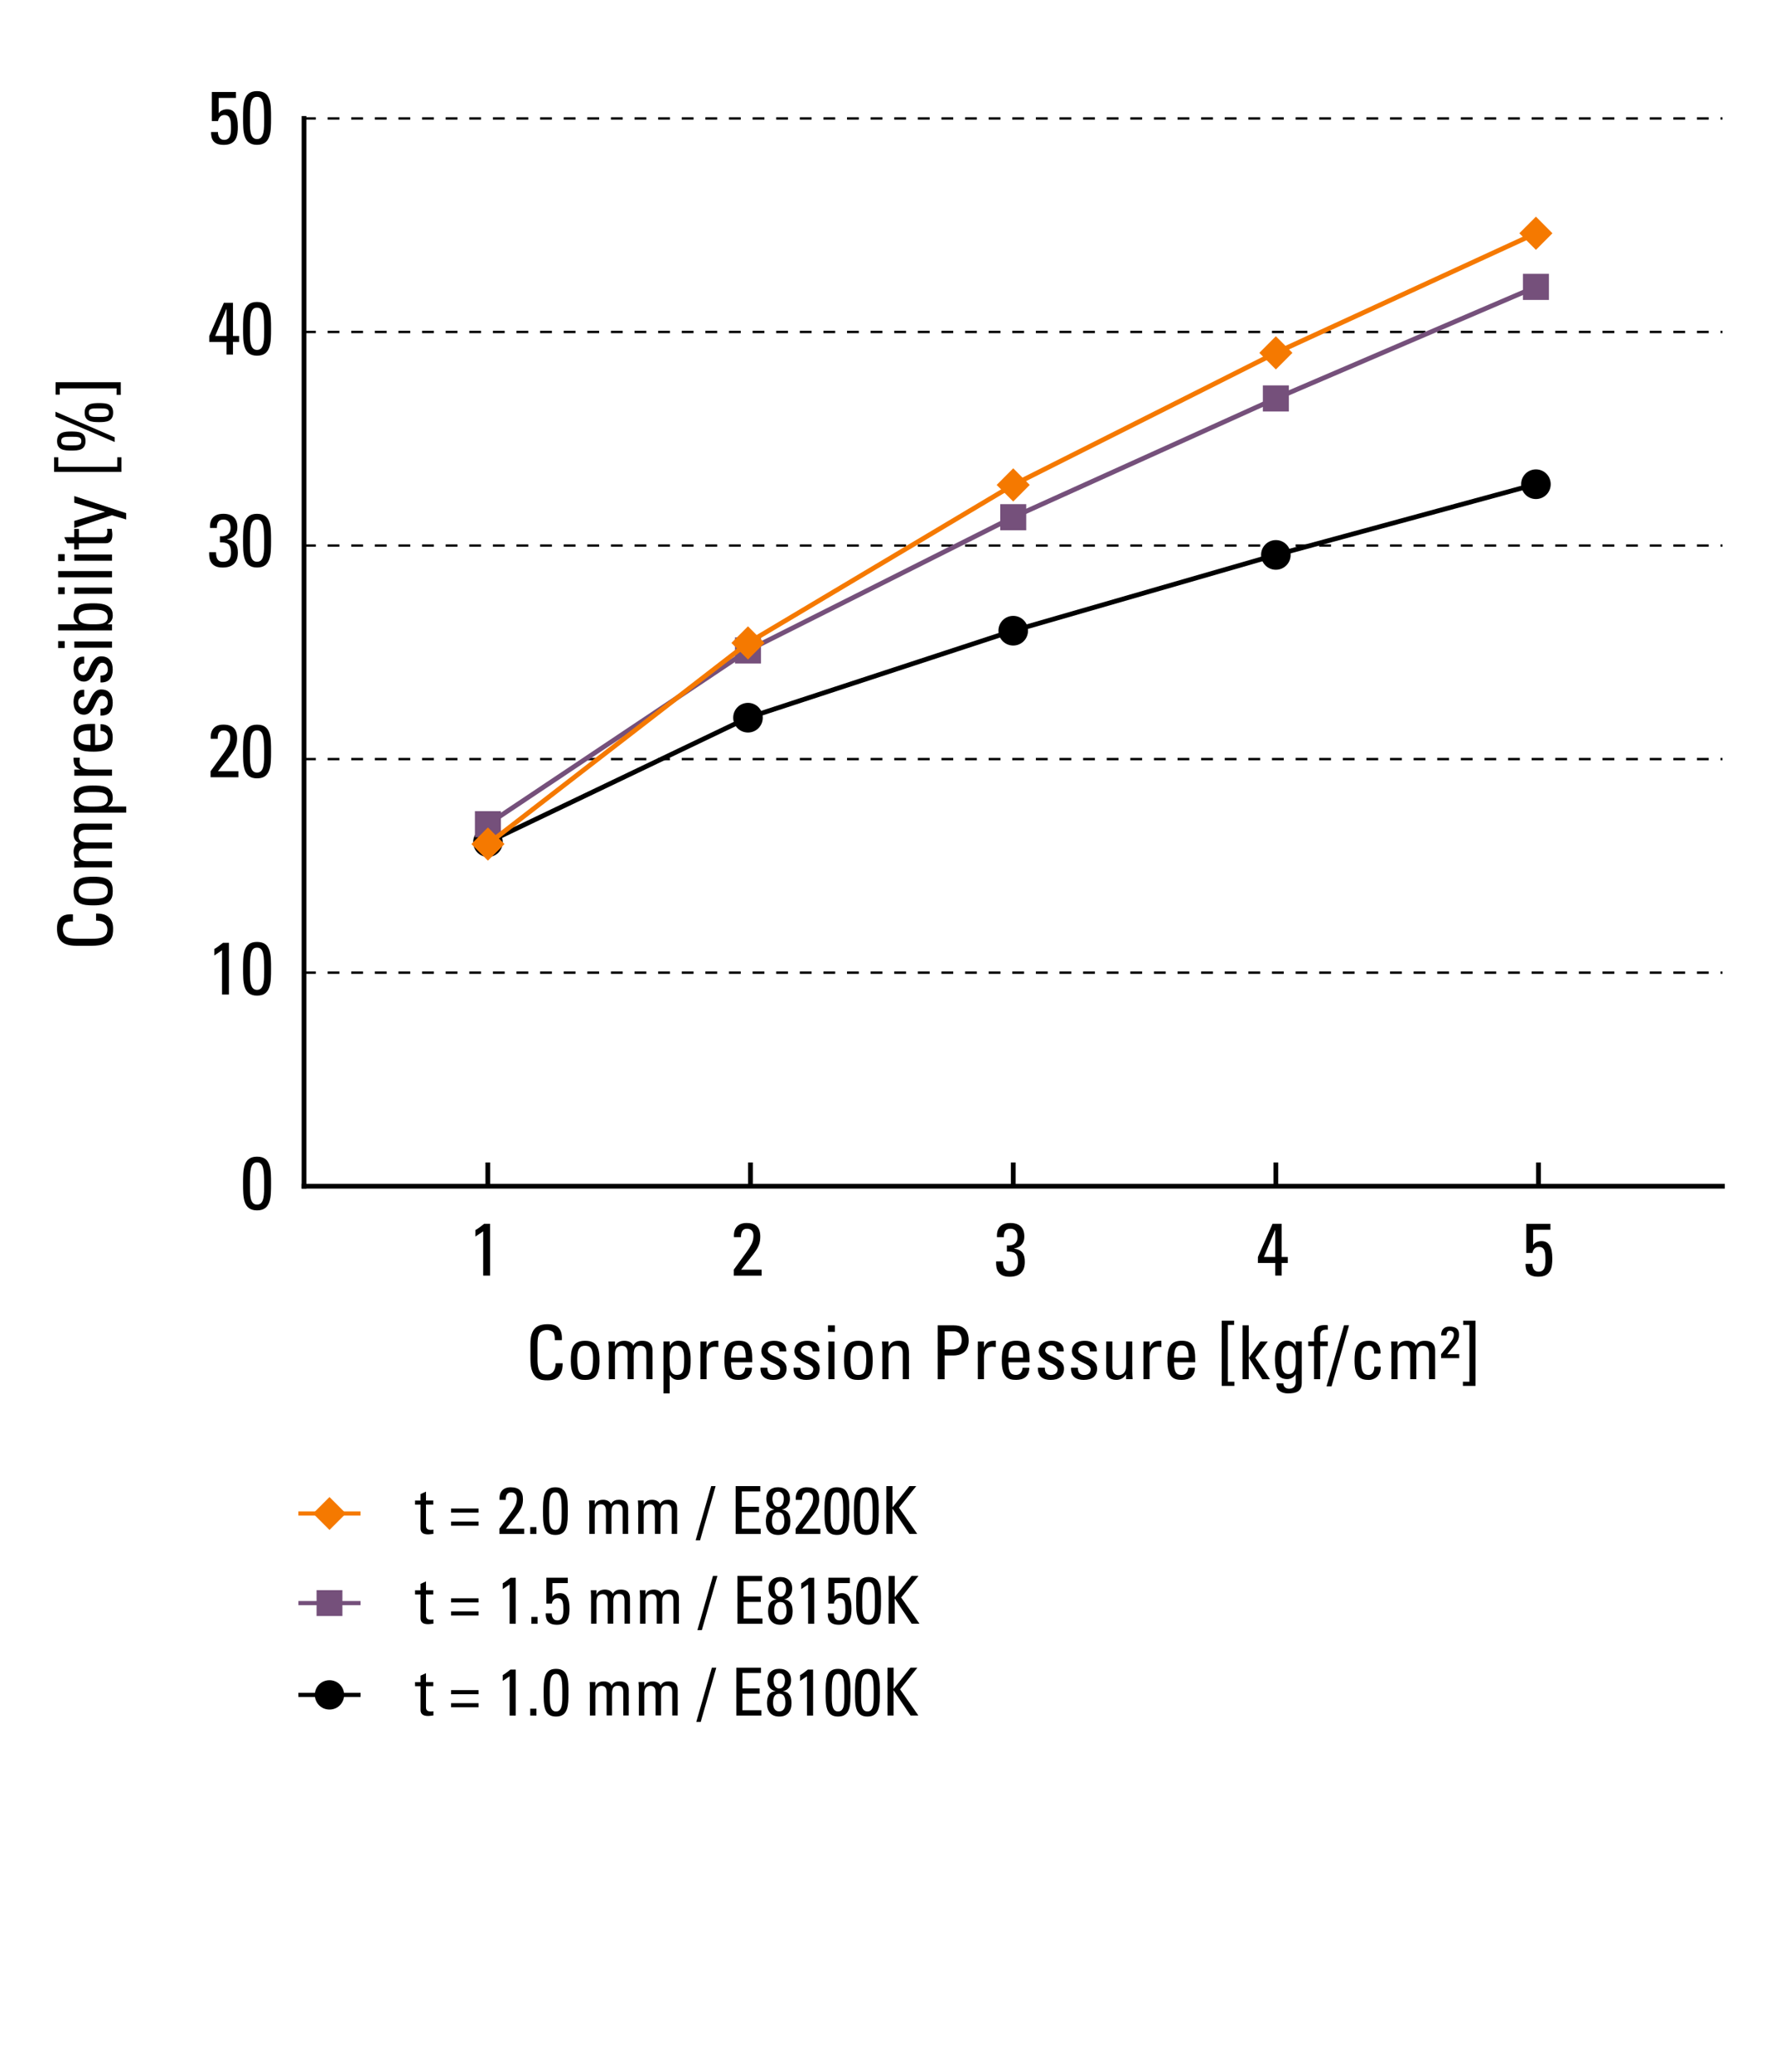 <?xml version="1.0" encoding="UTF-8"?><svg xmlns="http://www.w3.org/2000/svg" viewBox="0 0 430 500"><defs><style>.cls-1,.cls-2,.cls-3,.cls-4,.cls-5,.cls-6,.cls-7,.cls-8,.cls-9{fill:none;}.cls-1,.cls-4,.cls-7,.cls-8,.cls-9{stroke-width:1.15px;}.cls-1,.cls-4,.cls-8{stroke-linejoin:bevel;}.cls-1,.cls-6{stroke:#75507b;}.cls-2,.cls-3,.cls-4,.cls-7,.cls-9{stroke:#000;}.cls-2,.cls-3,.cls-5,.cls-6,.cls-7,.cls-9{stroke-miterlimit:10;}.cls-3{stroke-dasharray:0 0 2.85 2.85;stroke-width:.57px;}.cls-10,.cls-11,.cls-12,.cls-13{stroke-width:0px;}.cls-10,.cls-12{fill-rule:evenodd;}.cls-12{fill:#f57900;}.cls-5,.cls-8{stroke:#f57900;}.cls-7{stroke-linecap:square;}.cls-13{fill:#75507b;}</style></defs><g id="Graph"><path class="cls-11" d="m55.27,240h-1.66v-10.68l-1.87,1.26v-1.58c.42-.18,1.6-1.08,2.11-1.49h1.42v12.5Z"/><path class="cls-11" d="m65.43,233.8c0,3.26.02,6.46-3.37,6.46s-3.37-3.21-3.37-6.46-.05-6.5,3.37-6.5,3.37,3.13,3.37,6.5Zm-5.08.32c0,2.11-.13,4.75,1.71,4.75s1.71-2.65,1.71-4.75c0-3.37-.02-5.44-1.71-5.44s-1.71,2.07-1.71,5.44Z"/><path class="cls-11" d="m65.43,285.62c0,3.26.02,6.46-3.37,6.46s-3.37-3.21-3.37-6.46-.05-6.5,3.37-6.5,3.37,3.13,3.37,6.5Zm-5.08.32c0,2.11-.13,4.75,1.71,4.75s1.71-2.65,1.71-4.75c0-3.37-.02-5.44-1.71-5.44s-1.71,2.07-1.71,5.44Z"/><path class="cls-11" d="m53.11,129.41c1.49.13,2.56-.47,2.56-2.07,0-1.13-.5-1.96-1.73-1.96-1.37,0-1.58,1.03-1.57,2.03h-1.66c-.13-2.12.9-3.42,3.22-3.42,2.12,0,3.38,1.06,3.38,3.24,0,2.36-1.75,2.72-2.47,2.9v.04c1.96.27,2.59,1.31,2.59,3.19,0,2.43-1.31,3.6-3.71,3.6-3.49,0-3.22-3.01-3.22-3.71h1.66c.02,1.24.22,2.32,1.71,2.32s1.91-.92,1.91-2.25c0-2.02-.76-2.45-2.68-2.45v-1.46Z"/><path class="cls-11" d="m65.43,130.49c0,3.26.02,6.46-3.37,6.46s-3.37-3.21-3.37-6.46-.05-6.5,3.37-6.5,3.37,3.13,3.37,6.5Zm-5.08.32c0,2.11-.13,4.75,1.71,4.75s1.71-2.65,1.71-4.75c0-3.37-.02-5.44-1.71-5.44s-1.71,2.07-1.71,5.44Z"/><path class="cls-11" d="m50.84,187.56v-1.44c3.65-5.11,4.74-6.05,4.74-8.21,0-.99-.49-1.66-1.55-1.66-1.24,0-1.48,1.03-1.46,2.03h-1.69c-.14-2.07.9-3.42,3.03-3.42,2.25,0,3.33,1.03,3.33,3.28,0,2.79-1.4,3.73-4.63,7.98h4.95v1.44h-6.72Z"/><path class="cls-11" d="m65.43,181.37c0,3.26.02,6.46-3.37,6.46s-3.37-3.21-3.37-6.46-.05-6.5,3.37-6.5,3.37,3.13,3.37,6.5Zm-5.08.32c0,2.11-.13,4.75,1.71,4.75s1.71-2.65,1.71-4.75c0-3.37-.02-5.44-1.71-5.44s-1.71,2.07-1.71,5.44Z"/><path class="cls-11" d="m118.32,307.82h-1.66v-10.68l-1.87,1.26v-1.58c.41-.18,1.6-1.08,2.11-1.5h1.42v12.5Z"/><path class="cls-11" d="m243.11,300.54c1.49.13,2.56-.47,2.56-2.07,0-1.13-.5-1.96-1.73-1.96-1.37,0-1.58,1.03-1.57,2.04h-1.66c-.13-2.12.9-3.42,3.22-3.42,2.12,0,3.38,1.06,3.38,3.24,0,2.36-1.75,2.72-2.47,2.9v.04c1.96.27,2.59,1.31,2.59,3.19,0,2.43-1.31,3.6-3.71,3.6-3.49,0-3.22-3.01-3.22-3.71h1.66c.02,1.24.22,2.32,1.71,2.32s1.91-.92,1.91-2.25c0-2.02-.76-2.45-2.68-2.45v-1.46Z"/><path class="cls-11" d="m177.17,307.82v-1.44c3.66-5.11,4.74-6.05,4.74-8.21,0-.99-.49-1.66-1.55-1.66-1.24,0-1.48,1.03-1.46,2.04h-1.69c-.14-2.07.9-3.42,3.02-3.42,2.25,0,3.33,1.03,3.33,3.28,0,2.79-1.4,3.73-4.63,7.98h4.95v1.44h-6.72Z"/><path class="cls-11" d="m303.71,304.77v-1.44l3.53-8.01h2.2v8.01h1.48v1.44h-1.48v3.04h-1.55v-3.04h-4.18Zm4.18-1.44v-6.5h-.04l-2.7,6.5h2.74Z"/><path class="cls-11" d="m374.33,295.32v1.44h-4.18v3.64l.04.04c.27-.54,1.13-.94,1.98-.94,1.78,0,2.61,1.33,2.61,4.21,0,2-.25,4.38-3.38,4.38-2.59,0-3.08-1.42-3.08-3.1h1.66c0,.97.38,1.89,1.48,1.89,1.57,0,1.67-1.53,1.67-2.75,0-1.82-.05-3.24-1.6-3.24-.9,0-1.39.63-1.53,1.46h-1.49v-7.02h5.83Z"/><line class="cls-7" x1="73.4" y1="286.25" x2="415.86" y2="286.25"/><line class="cls-9" x1="117.78" y1="286.25" x2="117.78" y2="280.52"/><line class="cls-9" x1="181.19" y1="286.25" x2="181.19" y2="280.52"/><line class="cls-9" x1="244.63" y1="286.25" x2="244.63" y2="280.52"/><line class="cls-9" x1="308.04" y1="286.25" x2="308.04" y2="280.52"/><line class="cls-9" x1="371.45" y1="286.25" x2="371.45" y2="280.52"/><line class="cls-7" x1="73.4" y1="286.25" x2="73.4" y2="28.58"/><line class="cls-3" x1="73.4" y1="234.72" x2="415.86" y2="234.72"/><line class="cls-3" x1="73.4" y1="183.18" x2="415.86" y2="183.18"/><line class="cls-3" x1="73.4" y1="131.65" x2="415.86" y2="131.65"/><line class="cls-3" x1="73.4" y1="80.11" x2="415.86" y2="80.11"/><line class="cls-3" x1="73.4" y1="28.58" x2="415.86" y2="28.58"/><polyline class="cls-4" points="117.8 203.22 180.59 173.19 244.63 152.2 308.04 133.91 370.83 116.85"/><path class="cls-10" d="m114.24,203.22c0-1.99,1.59-3.58,3.57-3.58s3.57,1.59,3.57,3.58-1.59,3.58-3.57,3.58-3.57-1.59-3.57-3.58h0Z"/><path class="cls-10" d="m177.02,173.19c0-1.99,1.59-3.58,3.57-3.58s3.57,1.59,3.57,3.58-1.59,3.58-3.57,3.58-3.57-1.59-3.57-3.58h0Z"/><path class="cls-10" d="m241.06,152.2c0-1.99,1.59-3.58,3.57-3.58s3.57,1.59,3.57,3.58-1.59,3.58-3.57,3.58-3.57-1.59-3.57-3.58h0Z"/><path class="cls-10" d="m304.47,133.91c0-1.99,1.59-3.58,3.57-3.58s3.57,1.59,3.57,3.58-1.59,3.58-3.57,3.58-3.57-1.59-3.57-3.58h0Z"/><path class="cls-10" d="m367.26,116.85c0-1.99,1.59-3.58,3.57-3.58s3.57,1.59,3.57,3.58-1.59,3.58-3.57,3.58-3.57-1.59-3.57-3.58h0Z"/><polyline class="cls-1" points="117.8 198.9 180.59 156.96 244.63 124.8 308.04 96.15 370.83 69.23"/><rect class="cls-13" x="114.66" y="195.75" width="6.28" height="6.3"/><rect class="cls-13" x="177.45" y="153.81" width="6.28" height="6.3"/><rect class="cls-13" x="241.49" y="121.66" width="6.28" height="6.3"/><rect class="cls-13" x="304.9" y="93" width="6.28" height="6.3"/><rect class="cls-13" x="367.69" y="66.08" width="6.28" height="6.3"/><polyline class="cls-8" points="117.8 203.68 180.59 155.15 244.63 117.02 308.04 85.15 370.83 56.29"/><polygon class="cls-12" points="117.8 199.67 121.8 203.68 117.8 207.69 113.81 203.68 117.8 199.67 117.8 199.67"/><polygon class="cls-12" points="180.59 151.14 184.58 155.15 180.59 159.16 176.59 155.15 180.59 151.14 180.59 151.14"/><polygon class="cls-12" points="244.63 113.01 248.62 117.02 244.63 121.03 240.63 117.02 244.63 113.01 244.63 113.01"/><polygon class="cls-12" points="308.04 81.14 312.04 85.15 308.04 89.16 304.05 85.15 308.04 81.14 308.04 81.14"/><polygon class="cls-12" points="370.83 52.28 374.82 56.29 370.83 60.3 366.83 56.29 370.83 52.28 370.83 52.28"/><line class="cls-2" x1="72.05" y1="409" x2="87.05" y2="409"/><path class="cls-10" d="m76.01,409c0-1.97,1.57-3.54,3.54-3.54s3.54,1.57,3.54,3.54-1.57,3.54-3.54,3.54-3.54-1.57-3.54-3.54h0Z"/><line class="cls-6" x1="72.05" y1="386.85" x2="87.05" y2="386.85"/><rect class="cls-13" x="76.43" y="383.73" width="6.24" height="6.24"/><line class="cls-5" x1="72.04" y1="365.23" x2="87.04" y2="365.23"/><polygon class="cls-12" points="79.55 361.26 83.52 365.23 79.55 369.2 75.58 365.23 79.55 361.26 79.55 361.26"/><path class="cls-11" d="m101.54,405.91v-1.55l1.31-.59v2.14h1.76v.99h-1.76v4.94c0,.51,0,1.17,1.2,1.17.1,0,.3-.03.59-.06v1.01c-.43.03-.86.13-1.29.13-1.25,0-1.81-.51-1.81-1.44v-5.74h-1.33v-.99h1.33Z"/><path class="cls-11" d="m115.53,408.84h-6.62v-.99h6.62v.99Zm0,3.15h-6.62v-.99h6.62v.99Z"/><path class="cls-11" d="m124.51,413.99h-1.47v-9.48l-1.66,1.12v-1.41c.37-.16,1.42-.96,1.87-1.33h1.26v11.1Z"/><path class="cls-11" d="m129.52,413.99h-1.5v-1.66h1.5v1.66Z"/><path class="cls-11" d="m137.24,408.49c0,2.89.02,5.74-2.99,5.74s-2.99-2.85-2.99-5.74-.05-5.77,2.99-5.77,2.99,2.78,2.99,5.77Zm-4.51.29c0,1.87-.11,4.22,1.52,4.22s1.52-2.35,1.52-4.22c0-2.99-.02-4.83-1.52-4.83s-1.52,1.84-1.52,4.83Z"/><path class="cls-11" d="m146.46,413.99v-5.6c0-.82-.22-1.57-1.28-1.57-.4,0-.94.24-1.14.54-.24.4-.3.88-.3,1.18v5.44h-1.31v-6.4c0-.56-.03-1.12-.08-1.68h1.39v1.01h.03c.38-.86,1.07-1.17,2.01-1.17.74,0,1.58.3,1.89,1.04.45-.86,1.18-1.04,1.92-1.04.85,0,2.21.19,2.21,2.09v6.14h-1.31v-5.6c0-.82-.22-1.57-1.28-1.57-.5,0-.64.02-.99.3-.38.32-.45,1.12-.45,1.42v5.44h-1.31Z"/><path class="cls-11" d="m158.28,413.99v-5.6c0-.82-.22-1.57-1.28-1.57-.4,0-.94.24-1.14.54-.24.4-.3.88-.3,1.18v5.44h-1.31v-6.4c0-.56-.03-1.12-.08-1.68h1.39v1.01h.03c.38-.86,1.07-1.17,2.01-1.17.74,0,1.58.3,1.89,1.04.45-.86,1.18-1.04,1.92-1.04.85,0,2.21.19,2.21,2.09v6.14h-1.31v-5.6c0-.82-.22-1.57-1.28-1.57-.5,0-.64.02-.99.3-.38.32-.45,1.12-.45,1.42v5.44h-1.31Z"/><path class="cls-11" d="m169.18,415.52h-1.07l3.76-13.08h1.07l-3.76,13.08Z"/><path class="cls-11" d="m177.78,413.99v-11.55h5.95v1.28h-4.48v3.71h4.16v1.28h-4.16v4h4.57v1.28h-6.04Z"/><path class="cls-11" d="m189.05,408.12c1.63.16,2.05,1.44,2.05,2.88,0,2-1.02,3.23-2.96,3.23s-2.96-1.23-2.96-3.23c0-1.44.42-2.72,2.05-2.88v-.02c-1.31-.26-1.93-1.34-1.93-2.61,0-1.74,1.1-2.78,2.85-2.78s2.85,1.04,2.85,2.78c0,1.26-.62,2.35-1.93,2.61v.02Zm.58,2.89c0-.99-.11-2.27-1.49-2.27s-1.49,1.28-1.49,2.27.38,1.98,1.49,1.98,1.49-1.02,1.49-1.98Zm-.11-5.56c0-.83-.43-1.66-1.38-1.66s-1.38.83-1.38,1.66.27,2.01,1.38,2.01,1.38-1.2,1.38-2.01Z"/><path class="cls-11" d="m196.31,413.99h-1.47v-9.48l-1.66,1.12v-1.41c.37-.16,1.42-.96,1.87-1.33h1.26v11.1Z"/><path class="cls-11" d="m205.33,408.49c0,2.89.02,5.74-2.99,5.74s-2.99-2.85-2.99-5.74-.05-5.77,2.99-5.77,2.99,2.78,2.99,5.77Zm-4.51.29c0,1.87-.11,4.22,1.52,4.22s1.52-2.35,1.52-4.22c0-2.99-.02-4.83-1.52-4.83s-1.52,1.84-1.52,4.83Z"/><path class="cls-11" d="m212.42,408.49c0,2.89.02,5.74-2.99,5.74s-2.99-2.85-2.99-5.74-.05-5.77,2.99-5.77,2.99,2.78,2.99,5.77Zm-4.51.29c0,1.87-.11,4.22,1.52,4.22s1.52-2.35,1.52-4.22c0-2.99-.02-4.83-1.52-4.83s-1.52,1.84-1.52,4.83Z"/><path class="cls-11" d="m214.28,413.99v-11.55h1.47v5.07h.05l4.03-5.07h1.66l-4.19,5.21,4.43,6.33h-1.89l-4.05-6.03h-.05v6.03h-1.47Z"/><path class="cls-11" d="m101.54,383.76v-1.55l1.31-.59v2.14h1.76v.99h-1.76v4.94c0,.51,0,1.17,1.2,1.17.1,0,.3-.03.59-.06v1.01c-.43.03-.86.13-1.29.13-1.25,0-1.81-.51-1.81-1.44v-5.74h-1.33v-.99h1.33Z"/><path class="cls-11" d="m115.53,386.69h-6.62v-.99h6.62v.99Zm0,3.15h-6.62v-.99h6.62v.99Z"/><path class="cls-11" d="m124.51,391.84h-1.47v-9.48l-1.66,1.12v-1.41c.37-.16,1.42-.96,1.87-1.33h1.26v11.1Z"/><path class="cls-11" d="m129.79,391.84h-1.5v-1.66h1.5v1.66Z"/><path class="cls-11" d="m137.09,380.74v1.28h-3.71v3.23l.03.03c.24-.48,1.01-.83,1.76-.83,1.58,0,2.32,1.18,2.32,3.74,0,1.78-.22,3.89-3.01,3.89-2.3,0-2.73-1.26-2.73-2.75h1.47c0,.86.34,1.68,1.31,1.68,1.39,0,1.49-1.36,1.49-2.45,0-1.62-.05-2.88-1.42-2.88-.8,0-1.23.56-1.36,1.29h-1.33v-6.24h5.18Z"/><path class="cls-11" d="m146.73,391.84v-5.6c0-.82-.22-1.57-1.28-1.57-.4,0-.94.24-1.13.54-.24.4-.3.88-.3,1.18v5.44h-1.31v-6.4c0-.56-.03-1.12-.08-1.68h1.39v1.01h.03c.38-.86,1.07-1.17,2.02-1.17.74,0,1.58.3,1.89,1.04.45-.86,1.18-1.04,1.92-1.04.85,0,2.21.19,2.21,2.09v6.14h-1.31v-5.6c0-.82-.22-1.57-1.28-1.57-.5,0-.64.02-.99.3-.38.32-.45,1.12-.45,1.42v5.44h-1.31Z"/><path class="cls-11" d="m158.55,391.84v-5.6c0-.82-.22-1.57-1.28-1.57-.4,0-.94.24-1.13.54-.24.4-.3.88-.3,1.18v5.44h-1.31v-6.4c0-.56-.03-1.12-.08-1.68h1.39v1.01h.03c.38-.86,1.07-1.17,2.02-1.17.74,0,1.58.3,1.89,1.04.45-.86,1.18-1.04,1.92-1.04.85,0,2.21.19,2.21,2.09v6.14h-1.31v-5.6c0-.82-.22-1.57-1.28-1.57-.5,0-.64.02-.99.3-.38.32-.45,1.12-.45,1.42v5.44h-1.31Z"/><path class="cls-11" d="m169.45,393.37h-1.07l3.76-13.08h1.07l-3.76,13.08Z"/><path class="cls-11" d="m178.05,391.84v-11.55h5.95v1.28h-4.48v3.71h4.16v1.28h-4.16v4h4.57v1.28h-6.04Z"/><path class="cls-11" d="m189.32,385.97c1.63.16,2.05,1.44,2.05,2.88,0,2-1.02,3.23-2.96,3.23s-2.96-1.23-2.96-3.23c0-1.44.42-2.72,2.05-2.88v-.02c-1.31-.26-1.94-1.34-1.94-2.61,0-1.74,1.1-2.78,2.85-2.78s2.85,1.04,2.85,2.78c0,1.26-.62,2.35-1.94,2.61v.02Zm.58,2.89c0-.99-.11-2.27-1.49-2.27s-1.49,1.28-1.49,2.27.38,1.98,1.49,1.98,1.49-1.02,1.49-1.98Zm-.11-5.56c0-.83-.43-1.66-1.38-1.66s-1.38.83-1.38,1.66.27,2.01,1.38,2.01,1.38-1.2,1.38-2.01Z"/><path class="cls-11" d="m196.58,391.84h-1.47v-9.48l-1.66,1.12v-1.41c.37-.16,1.42-.96,1.87-1.33h1.26v11.1Z"/><path class="cls-11" d="m205.18,380.74v1.28h-3.71v3.23l.03.03c.24-.48,1.01-.83,1.76-.83,1.58,0,2.32,1.18,2.32,3.74,0,1.78-.22,3.89-3.01,3.89-2.3,0-2.73-1.26-2.73-2.75h1.47c0,.86.34,1.68,1.31,1.68,1.39,0,1.49-1.36,1.49-2.45,0-1.62-.05-2.88-1.42-2.88-.8,0-1.23.56-1.36,1.29h-1.33v-6.24h5.18Z"/><path class="cls-11" d="m212.7,386.33c0,2.89.02,5.74-2.99,5.74s-2.99-2.85-2.99-5.74-.05-5.77,2.99-5.77,2.99,2.78,2.99,5.77Zm-4.51.29c0,1.87-.11,4.22,1.52,4.22s1.52-2.35,1.52-4.22c0-2.99-.02-4.83-1.52-4.83s-1.52,1.84-1.52,4.83Z"/><path class="cls-11" d="m214.55,391.84v-11.55h1.47v5.07h.05l4.03-5.07h1.66l-4.19,5.21,4.43,6.33h-1.89l-4.05-6.03h-.05v6.03h-1.47Z"/><path class="cls-11" d="m101.54,362.09v-1.55l1.31-.59v2.14h1.76v.99h-1.76v4.94c0,.51,0,1.17,1.2,1.17.1,0,.3-.03.59-.06v1.01c-.43.03-.86.13-1.29.13-1.25,0-1.81-.51-1.81-1.44v-5.74h-1.33v-.99h1.33Z"/><path class="cls-11" d="m115.53,365.02h-6.62v-.99h6.62v.99Zm0,3.15h-6.62v-.99h6.62v.99Z"/><path class="cls-11" d="m120.58,370.17v-1.28c3.25-4.54,4.21-5.37,4.21-7.29,0-.88-.43-1.47-1.38-1.47-1.1,0-1.31.91-1.3,1.81h-1.5c-.13-1.84.8-3.04,2.69-3.04,2,0,2.96.91,2.96,2.91,0,2.48-1.25,3.31-4.11,7.08h4.4v1.28h-5.96Z"/><path class="cls-11" d="m129.52,370.17h-1.5v-1.66h1.5v1.66Z"/><path class="cls-11" d="m137.08,364.67c0,2.89.02,5.74-2.99,5.74s-2.99-2.85-2.99-5.74-.05-5.77,2.99-5.77,2.99,2.78,2.99,5.77Zm-4.51.29c0,1.87-.11,4.22,1.52,4.22s1.52-2.35,1.52-4.22c0-2.99-.02-4.83-1.52-4.83s-1.52,1.84-1.52,4.83Z"/><path class="cls-11" d="m146.3,370.17v-5.6c0-.82-.22-1.57-1.28-1.57-.4,0-.94.24-1.13.54-.24.4-.3.88-.3,1.18v5.44h-1.31v-6.4c0-.56-.03-1.12-.08-1.68h1.39v1.01h.03c.38-.86,1.07-1.17,2.02-1.17.74,0,1.58.3,1.89,1.04.45-.86,1.18-1.04,1.92-1.04.85,0,2.21.19,2.21,2.09v6.14h-1.31v-5.6c0-.82-.22-1.57-1.28-1.57-.5,0-.64.02-.99.3-.38.32-.45,1.12-.45,1.42v5.44h-1.31Z"/><path class="cls-11" d="m158.12,370.17v-5.6c0-.82-.22-1.57-1.28-1.57-.4,0-.94.24-1.13.54-.24.4-.3.88-.3,1.18v5.44h-1.31v-6.4c0-.56-.03-1.12-.08-1.68h1.39v1.01h.03c.38-.86,1.07-1.17,2.02-1.17.74,0,1.58.3,1.89,1.04.45-.86,1.18-1.04,1.92-1.04.85,0,2.21.19,2.21,2.09v6.14h-1.31v-5.6c0-.82-.22-1.57-1.28-1.57-.5,0-.64.02-.99.3-.38.32-.45,1.12-.45,1.42v5.44h-1.31Z"/><path class="cls-11" d="m169.02,371.7h-1.07l3.76-13.08h1.07l-3.76,13.08Z"/><path class="cls-11" d="m177.62,370.17v-11.55h5.95v1.28h-4.48v3.71h4.16v1.28h-4.16v4h4.57v1.28h-6.04Z"/><path class="cls-11" d="m188.78,364.3c1.63.16,2.05,1.44,2.05,2.88,0,2-1.02,3.23-2.96,3.23s-2.96-1.23-2.96-3.23c0-1.44.42-2.72,2.05-2.88v-.02c-1.31-.26-1.94-1.34-1.94-2.61,0-1.74,1.1-2.78,2.85-2.78s2.85,1.04,2.85,2.78c0,1.26-.62,2.35-1.94,2.61v.02Zm.58,2.89c0-.99-.11-2.27-1.49-2.27s-1.49,1.28-1.49,2.27.38,1.98,1.49,1.98,1.49-1.02,1.49-1.98Zm-.11-5.56c0-.83-.43-1.66-1.38-1.66s-1.38.83-1.38,1.66.27,2.01,1.38,2.01,1.38-1.2,1.38-2.01Z"/><path class="cls-11" d="m192.1,370.17v-1.28c3.25-4.54,4.21-5.37,4.21-7.29,0-.88-.43-1.47-1.38-1.47-1.1,0-1.31.91-1.3,1.81h-1.5c-.13-1.84.8-3.04,2.69-3.04,2,0,2.96.91,2.96,2.91,0,2.48-1.25,3.31-4.11,7.08h4.4v1.28h-5.96Z"/><path class="cls-11" d="m205.05,364.67c0,2.89.02,5.74-2.99,5.74s-2.99-2.85-2.99-5.74-.05-5.77,2.99-5.77,2.99,2.78,2.99,5.77Zm-4.51.29c0,1.87-.11,4.22,1.52,4.22s1.52-2.35,1.52-4.22c0-2.99-.02-4.83-1.52-4.83s-1.52,1.84-1.52,4.83Z"/><path class="cls-11" d="m212.15,364.67c0,2.89.02,5.74-2.99,5.74s-2.99-2.85-2.99-5.74-.05-5.77,2.99-5.77,2.99,2.78,2.99,5.77Zm-4.51.29c0,1.87-.11,4.22,1.52,4.22s1.52-2.35,1.52-4.22c0-2.99-.02-4.83-1.52-4.83s-1.52,1.84-1.52,4.83Z"/><path class="cls-11" d="m214.01,370.17v-11.55h1.47v5.07h.05l4.03-5.07h1.66l-4.19,5.21,4.43,6.33h-1.89l-4.05-6.03h-.05v6.03h-1.47Z"/><path class="cls-11" d="m56.97,22.19v1.44h-4.18v3.64l.04.04c.27-.54,1.13-.94,1.98-.94,1.78,0,2.61,1.33,2.61,4.21,0,2-.25,4.38-3.38,4.38-2.59,0-3.08-1.42-3.08-3.1h1.66c0,.97.38,1.89,1.48,1.89,1.57,0,1.67-1.53,1.67-2.75,0-1.82-.05-3.24-1.6-3.24-.9,0-1.39.63-1.53,1.46h-1.49v-7.02h5.83Z"/><path class="cls-11" d="m65.43,28.49c0,3.26.02,6.46-3.37,6.46s-3.37-3.21-3.37-6.46-.05-6.5,3.37-6.5,3.37,3.13,3.37,6.5Zm-5.08.32c0,2.11-.13,4.75,1.71,4.75s1.71-2.65,1.71-4.75c0-3.37-.02-5.44-1.71-5.44s-1.71,2.07-1.71,5.44Z"/><path class="cls-11" d="m50.52,82.52v-1.44l3.53-8.01h2.2v8.01h1.48v1.44h-1.48v3.04h-1.55v-3.04h-4.18Zm4.18-1.44v-6.5h-.04l-2.7,6.5h2.74Z"/><path class="cls-11" d="m65.43,79.37c0,3.26.02,6.46-3.37,6.46s-3.37-3.21-3.37-6.46-.05-6.5,3.37-6.5,3.37,3.13,3.37,6.5Zm-5.08.32c0,2.11-.13,4.75,1.71,4.75s1.71-2.65,1.71-4.75c0-3.37-.02-5.44-1.71-5.44s-1.71,2.07-1.71,5.44Z"/></g><g id="text"><path class="cls-11" d="m17.62,222.35c-.74-.02-1.48.04-1.89.38-.41.34-.56,1.12-.56,1.46,0,1.37.83,1.91,1.01,1.96.14.05.47.38,2.7.38h3.47c3.19,0,3.57-1.04,3.57-2.32,0-.5-.18-2.03-2.72-2.05v-1.71c4.1-.07,4.1,2.83,4.1,3.67,0,1.62-.11,4.11-5.15,4.11h-3.67c-3.67,0-4.72-1.62-4.72-4.18s1.33-3.57,3.85-3.4v1.71Z"/><path class="cls-11" d="m22.63,218.48c-2.67,0-4.86-.31-4.86-3.46s2.2-3.46,4.86-3.46c4.01,0,4.59,1.53,4.59,3.46s-.58,3.46-4.59,3.46Zm-.63-5.37c-2.49,0-3.03.77-3.03,1.91s.54,1.91,3.03,1.91c2.95,0,4.01-.38,4.01-1.91s-1.06-1.91-4.01-1.91Z"/><path class="cls-11" d="m27.04,204.76h-6.3c-.92,0-1.76.25-1.76,1.44,0,.45.27,1.06.61,1.28.45.27.99.34,1.33.34h6.12v1.48h-7.2c-.63,0-1.26.04-1.89.09v-1.57h1.13v-.04c-.97-.43-1.31-1.21-1.31-2.27,0-.83.34-1.78,1.17-2.12-.97-.5-1.17-1.33-1.17-2.16,0-.95.22-2.48,2.36-2.48h6.91v1.48h-6.3c-.92,0-1.76.25-1.76,1.44,0,.56.02.72.34,1.12.36.43,1.26.5,1.6.5h6.12v1.48Z"/><path class="cls-11" d="m19.03,194.63v-.04c-.85-.5-1.26-1.13-1.26-2.09,0-1.46.58-2.94,4.57-2.94,2.27,0,4.88.07,4.88,3.01,0,.86-.38,1.49-1.1,2v.05h4.36v1.48h-12.53v-1.48h1.08Zm3.31-3.51c-1.37,0-3.37,0-3.37,1.85s2.52,1.66,3.91,1.66c1.21,0,3.13-.07,3.13-1.71s-1.24-1.8-3.67-1.8Z"/><path class="cls-11" d="m19.31,185.7v-.04c-1.39-.61-1.55-1.37-1.55-2.81h1.53c-.02.13-.04.27-.05.4-.02.13-.04.25-.04.4,0,1.64,1.24,2.05,2.47,2.05h5.37v1.48h-9.09v-1.48h1.37Z"/><path class="cls-11" d="m22.97,179.8c2.54,0,3.04-.68,3.04-1.84,0-1.01-.81-1.53-1.73-1.58v-1.62c2.02.02,2.93,1.26,2.93,3.17s-.58,3.46-4.59,3.46c-2.67,0-4.86-.31-4.86-3.46,0-2.59,1.42-3.24,4.43-3.24h.77v5.11Zm-1.12-3.55c-2.65,0-2.97.74-2.97,1.82,0,.94.45,1.71,2.97,1.73v-3.55Z"/><path class="cls-11" d="m27.22,169.55c0,1.96-.86,3.19-2.95,3.13v-1.67c.52,0,1.75-.02,1.75-1.51,0-.88-.45-1.57-1.39-1.57-1.62,0-1.66,4.54-4.38,4.54-.95,0-2.49-.58-2.49-3.13,0-1.62.78-3.01,2.58-2.88v1.64c-.95-.02-1.46.49-1.46,1.42,0,.79.43,1.4,1.22,1.4,1.6,0,1.57-4.54,4.34-4.54,2,0,2.77,1.37,2.77,3.17Z"/><path class="cls-11" d="m27.22,161.56c0,1.96-.86,3.19-2.95,3.13v-1.67c.52,0,1.75-.02,1.75-1.51,0-.88-.45-1.57-1.39-1.57-1.62,0-1.66,4.54-4.38,4.54-.95,0-2.49-.58-2.49-3.13,0-1.62.78-3.01,2.58-2.88v1.64c-.95-.02-1.46.49-1.46,1.42,0,.79.43,1.4,1.22,1.4,1.6,0,1.57-4.54,4.34-4.54,2,0,2.77,1.37,2.77,3.17Z"/><path class="cls-11" d="m14.04,156.38v-1.66h1.58v1.66h-1.58Zm13-1.57v1.48h-9.09v-1.48h9.09Z"/><path class="cls-11" d="m27.04,150.65v1.48h-13v-1.48h4.83v-.05c-.72-.5-1.1-1.13-1.1-2,0-2.93,2.61-3.01,4.88-3.01,4,0,4.57,1.48,4.57,2.94,0,.95-.41,1.58-1.26,2.09v.04h1.08Zm-1.03-1.66c0-1.85-1.98-1.85-3.35-1.85-2.43,0-3.69.22-3.69,1.8s1.94,1.71,3.15,1.71c1.39,0,3.89.16,3.89-1.66Z"/><path class="cls-11" d="m14.04,143.38v-1.66h1.58v1.66h-1.58Zm13-1.57v1.48h-9.09v-1.48h9.09Z"/><path class="cls-11" d="m27.04,137.82v1.48h-13v-1.48h13Z"/><path class="cls-11" d="m14.04,135.39v-1.66h1.58v1.66h-1.58Zm13-1.57v1.48h-9.09v-1.48h9.09Z"/><path class="cls-11" d="m17.94,131.11h-1.75l-.67-1.48h2.41v-1.98h1.12v1.98h5.56c.58,0,1.31,0,1.31-1.35,0-.11-.04-.34-.07-.67h1.13c.04.49.14.97.14,1.46,0,1.4-.58,2.03-1.62,2.03h-6.46v1.49h-1.12v-1.49Z"/><path class="cls-11" d="m25.34,123.53v-.04l-7.4-2.18v-1.6l12.53,4.12v1.53l-3.44-1.03-9.09,3.08v-1.71l7.4-2.18Z"/><path class="cls-11" d="m29.32,110.35v3.53H13.06v-3.53h1.01v2.3h14.24v-2.3h1.01Z"/><path class="cls-11" d="m27.69,105.53v1.13l-14.3-6.14v-1.17l14.3,6.18Zm-10.44-1.4c1.73,0,3.4.13,3.4,2.3s-1.67,2.3-3.4,2.3-3.47-.13-3.47-2.3,1.78-2.3,3.47-2.3Zm-.04,3.35c1.64,0,2.43,0,2.43-1.04s-.79-1.04-2.43-1.04-2.43,0-2.43,1.04.79,1.04,2.43,1.04Zm6.7-10.21c1.73,0,3.4.13,3.4,2.3s-1.67,2.3-3.4,2.3-3.47-.13-3.47-2.3,1.78-2.3,3.47-2.3Zm-.04,3.35c1.64,0,2.43,0,2.43-1.04s-.79-1.04-2.43-1.04-2.43,0-2.43,1.04.79,1.04,2.43,1.04Z"/><path class="cls-11" d="m29.16,95.29h-1.01v-1.57h-13.72v1.51h-1.01v-2.99h15.74v3.04Z"/><path class="cls-11" d="m133.95,323.4c.02-.74-.04-1.48-.38-1.89-.34-.41-1.12-.56-1.46-.56-1.37,0-1.91.83-1.96,1.01-.05.14-.38.47-.38,2.7v3.47c0,3.19,1.04,3.57,2.32,3.57.5,0,2.03-.18,2.05-2.72h1.71c.07,4.11-2.83,4.11-3.67,4.11-1.62,0-4.11-.11-4.11-5.15v-3.67c0-3.67,1.62-4.72,4.18-4.72s3.56,1.33,3.4,3.85h-1.71Z"/><path class="cls-11" d="m137.82,328.41c0-2.67.31-4.86,3.46-4.86s3.46,2.2,3.46,4.86c0,4.01-1.53,4.59-3.46,4.59s-3.46-.58-3.46-4.59Zm5.37-.63c0-2.49-.77-3.03-1.91-3.03s-1.91.54-1.91,3.03c0,2.95.38,4.01,1.91,4.01s1.91-1.06,1.91-4.01Z"/><path class="cls-11" d="m151.53,332.82v-6.3c0-.92-.25-1.76-1.44-1.76-.45,0-1.06.27-1.28.61-.27.45-.34.99-.34,1.33v6.12h-1.48v-7.2c0-.63-.04-1.26-.09-1.89h1.57v1.13h.04c.43-.97,1.21-1.31,2.27-1.31.83,0,1.78.34,2.12,1.17.5-.97,1.33-1.17,2.16-1.17.95,0,2.48.22,2.48,2.36v6.91h-1.48v-6.3c0-.92-.25-1.76-1.44-1.76-.56,0-.72.02-1.12.34-.43.36-.5,1.26-.5,1.6v6.12h-1.48Z"/><path class="cls-11" d="m161.67,324.8h.04c.5-.85,1.13-1.26,2.09-1.26,1.46,0,2.94.58,2.94,4.57,0,2.27-.07,4.88-3.01,4.88-.86,0-1.5-.38-2-1.1h-.05v4.36h-1.48v-12.53h1.48v1.08Zm3.51,3.31c0-1.37,0-3.37-1.85-3.37s-1.66,2.52-1.66,3.91c0,1.21.07,3.13,1.71,3.13s1.8-1.24,1.8-3.67Z"/><path class="cls-11" d="m170.59,325.09h.04c.61-1.39,1.37-1.55,2.81-1.55v1.53c-.13-.02-.27-.04-.4-.05-.13-.02-.25-.04-.4-.04-1.64,0-2.05,1.24-2.05,2.47v5.37h-1.48v-9.09h1.48v1.37Z"/><path class="cls-11" d="m176.5,328.75c0,2.54.68,3.04,1.84,3.04,1.01,0,1.53-.81,1.58-1.73h1.62c-.02,2.02-1.26,2.93-3.17,2.93s-3.46-.58-3.46-4.59c0-2.67.31-4.86,3.46-4.86,2.59,0,3.24,1.42,3.24,4.43v.77h-5.11Zm3.55-1.12c0-2.65-.74-2.97-1.82-2.97-.94,0-1.71.45-1.73,2.97h3.55Z"/><path class="cls-11" d="m186.74,333c-1.96,0-3.19-.86-3.13-2.95h1.67c0,.52.02,1.75,1.51,1.75.88,0,1.57-.45,1.57-1.39,0-1.62-4.54-1.66-4.54-4.38,0-.95.58-2.48,3.13-2.48,1.62,0,3.01.77,2.88,2.57h-1.64c.02-.95-.49-1.46-1.42-1.46-.79,0-1.4.43-1.4,1.22,0,1.6,4.54,1.57,4.54,4.34,0,2-1.37,2.77-3.17,2.77Z"/><path class="cls-11" d="m194.73,333c-1.96,0-3.19-.86-3.13-2.95h1.67c0,.52.02,1.75,1.51,1.75.88,0,1.57-.45,1.57-1.39,0-1.62-4.54-1.66-4.54-4.38,0-.95.58-2.48,3.13-2.48,1.62,0,3.01.77,2.88,2.57h-1.64c.02-.95-.49-1.46-1.42-1.46-.79,0-1.4.43-1.4,1.22,0,1.6,4.54,1.57,4.54,4.34,0,2-1.37,2.77-3.17,2.77Z"/><path class="cls-11" d="m199.91,319.82h1.66v1.58h-1.66v-1.58Zm1.57,13h-1.48v-9.09h1.48v9.09Z"/><path class="cls-11" d="m203.78,328.41c0-2.67.31-4.86,3.46-4.86s3.46,2.2,3.46,4.86c0,4.01-1.53,4.59-3.46,4.59s-3.46-.58-3.46-4.59Zm5.37-.63c0-2.49-.77-3.03-1.91-3.03s-1.91.54-1.91,3.03c0,2.95.38,4.01,1.91,4.01s1.91-1.06,1.91-4.01Z"/><path class="cls-11" d="m217.97,332.82v-6.3c0-.97-.34-1.76-1.6-1.76-1.62,0-1.85,1.44-1.85,2.68v5.38h-1.48v-7.2c0-.63-.04-1.26-.09-1.89h1.57v1.17h.07c.58-1.03,1.26-1.35,2.43-1.35,1.95,0,2.43,1.17,2.43,2.97v6.3h-1.48Z"/><path class="cls-11" d="m226.41,332.82v-13h3.85c1.75,0,3.62.65,3.62,3.71s-2.3,3.57-3.64,3.57h-2.18v5.73h-1.66Zm1.66-7.17h1.82c.68,0,2.3-.18,2.3-2.21s-1.48-2.18-1.84-2.18h-2.29v4.39Z"/><path class="cls-11" d="m237.57,325.09h.04c.61-1.39,1.37-1.55,2.81-1.55v1.53c-.13-.02-.27-.04-.4-.05-.13-.02-.25-.04-.4-.04-1.64,0-2.05,1.24-2.05,2.47v5.37h-1.48v-9.09h1.48v1.37Z"/><path class="cls-11" d="m243.47,328.75c0,2.54.68,3.04,1.84,3.04,1.01,0,1.53-.81,1.58-1.73h1.62c-.02,2.02-1.26,2.93-3.17,2.93s-3.46-.58-3.46-4.59c0-2.67.31-4.86,3.46-4.86,2.59,0,3.24,1.42,3.24,4.43v.77h-5.11Zm3.55-1.12c0-2.65-.74-2.97-1.82-2.97-.94,0-1.71.45-1.73,2.97h3.55Z"/><path class="cls-11" d="m253.72,333c-1.96,0-3.19-.86-3.13-2.95h1.67c0,.52.02,1.75,1.51,1.75.88,0,1.57-.45,1.57-1.39,0-1.62-4.54-1.66-4.54-4.38,0-.95.58-2.48,3.13-2.48,1.62,0,3.01.77,2.88,2.57h-1.64c.02-.95-.49-1.46-1.42-1.46-.79,0-1.4.43-1.4,1.22,0,1.6,4.54,1.57,4.54,4.34,0,2-1.37,2.77-3.17,2.77Z"/><path class="cls-11" d="m261.71,333c-1.96,0-3.19-.86-3.13-2.95h1.67c0,.52.02,1.75,1.51,1.75.88,0,1.57-.45,1.57-1.39,0-1.62-4.54-1.66-4.54-4.38,0-.95.58-2.48,3.13-2.48,1.62,0,3.01.77,2.88,2.57h-1.64c.02-.95-.49-1.46-1.42-1.46-.79,0-1.4.43-1.4,1.22,0,1.6,4.54,1.57,4.54,4.34,0,2-1.37,2.77-3.17,2.77Z"/><path class="cls-11" d="m271.88,323.72h1.48v7.2c0,.63.04,1.26.09,1.89h-1.57v-1.1h-.05c-.49.83-1.35,1.28-2.3,1.28-1.58,0-2.45-.79-2.45-2.34v-6.93h1.48v6.3c0,1.1.5,1.84,1.55,1.84.79,0,1.78-.59,1.78-2.11v-6.03Z"/><path class="cls-11" d="m277.55,325.09h.04c.61-1.39,1.37-1.55,2.81-1.55v1.53c-.13-.02-.27-.04-.4-.05-.13-.02-.25-.04-.4-.04-1.64,0-2.05,1.24-2.05,2.47v5.37h-1.48v-9.09h1.48v1.37Z"/><path class="cls-11" d="m283.45,328.75c0,2.54.68,3.04,1.84,3.04,1.01,0,1.53-.81,1.58-1.73h1.62c-.02,2.02-1.26,2.93-3.17,2.93s-3.46-.58-3.46-4.59c0-2.67.31-4.86,3.46-4.86,2.59,0,3.24,1.42,3.24,4.43v.77h-5.11Zm3.55-1.12c0-2.65-.74-2.97-1.82-2.97-.94,0-1.71.45-1.73,2.97h3.55Z"/><path class="cls-11" d="m294.97,334.44v-15.74h2.99v1.01h-1.51v13.72h1.57v1.01h-3.04Z"/><path class="cls-11" d="m301.49,332.82h-1.48v-13h1.48v7.83h.04l2.77-3.92h1.8l-3.02,3.91,3.56,5.19h-1.87l-3.24-5.1h-.04v5.1Z"/><path class="cls-11" d="m312.81,323.72h1.48v10.01c0,2.04-1.35,2.52-3.35,2.52-1.51,0-2.88-.76-2.75-2.43h1.66c.02.85.58,1.31,1.39,1.31,1.03,0,1.58-.63,1.58-1.57v-1.89h-.05c-.38.72-1.21,1.13-2,1.13-2.47,0-2.95-2.12-2.95-4.83,0-4.18,2.11-4.45,2.84-4.45.95,0,1.71.41,2.12,1.3h.04v-1.12Zm-1.73,1.04c-1.67,0-1.73,2.02-1.73,3.22,0,2.92.67,3.6,1.76,3.6,1.78,0,1.73-2.11,1.73-3.37,0-1.35.09-3.46-1.76-3.46Z"/><path class="cls-11" d="m317.27,323.72v-1.76c0-1.84,1.3-2.2,2.61-2.2.31,0,.49.02.7.05v1.06c-1.57-.11-1.84.56-1.84,1.3v1.55h1.84v1.12h-1.84v7.98h-1.48v-7.98h-1.4v-1.12h1.4Z"/><path class="cls-11" d="m321.48,334.54h-1.21l4.23-14.73h1.21l-4.23,14.73Z"/><path class="cls-11" d="m331.76,326.64c.04-1.49-.7-1.89-1.26-1.89-1.13,0-1.91.54-1.91,3.03,0,2.95.38,4.01,1.91,4.01.34,0,1.37-.36,1.31-2h1.55c.05,2.56-1.85,3.21-2.86,3.21-1.93,0-3.46-.58-3.46-4.59,0-2.67.31-4.86,3.46-4.86,1.82,0,2.88,1.06,2.79,3.1h-1.53Z"/><path class="cls-11" d="m340.48,332.82v-6.3c0-.92-.25-1.76-1.44-1.76-.45,0-1.06.27-1.28.61-.27.45-.34.99-.34,1.33v6.12h-1.48v-7.2c0-.63-.04-1.26-.09-1.89h1.57v1.13h.04c.43-.97,1.21-1.31,2.27-1.31.83,0,1.78.34,2.12,1.17.5-.97,1.33-1.17,2.16-1.17.95,0,2.48.22,2.48,2.36v6.91h-1.48v-6.3c0-.92-.25-1.76-1.44-1.76-.56,0-.72.02-1.12.34-.43.36-.5,1.26-.5,1.6v6.12h-1.48Z"/><path class="cls-11" d="m347.94,327.74v-.96c2.38-2.97,3.08-3.55,3.08-4.75,0-.5-.31-.9-1.01-.9-.63,0-.77.61-.76,1.13h-1.28c-.11-1.15.58-2.14,1.96-2.14,1.64,0,2.34.61,2.34,1.96,0,1.67-.92,2.23-2.86,4.7h2.9v.96h-4.38Z"/><path class="cls-11" d="m353.2,334.44v-1.01h1.57v-13.72h-1.51v-1.01h2.99v15.74h-3.04Z"/></g></svg>
